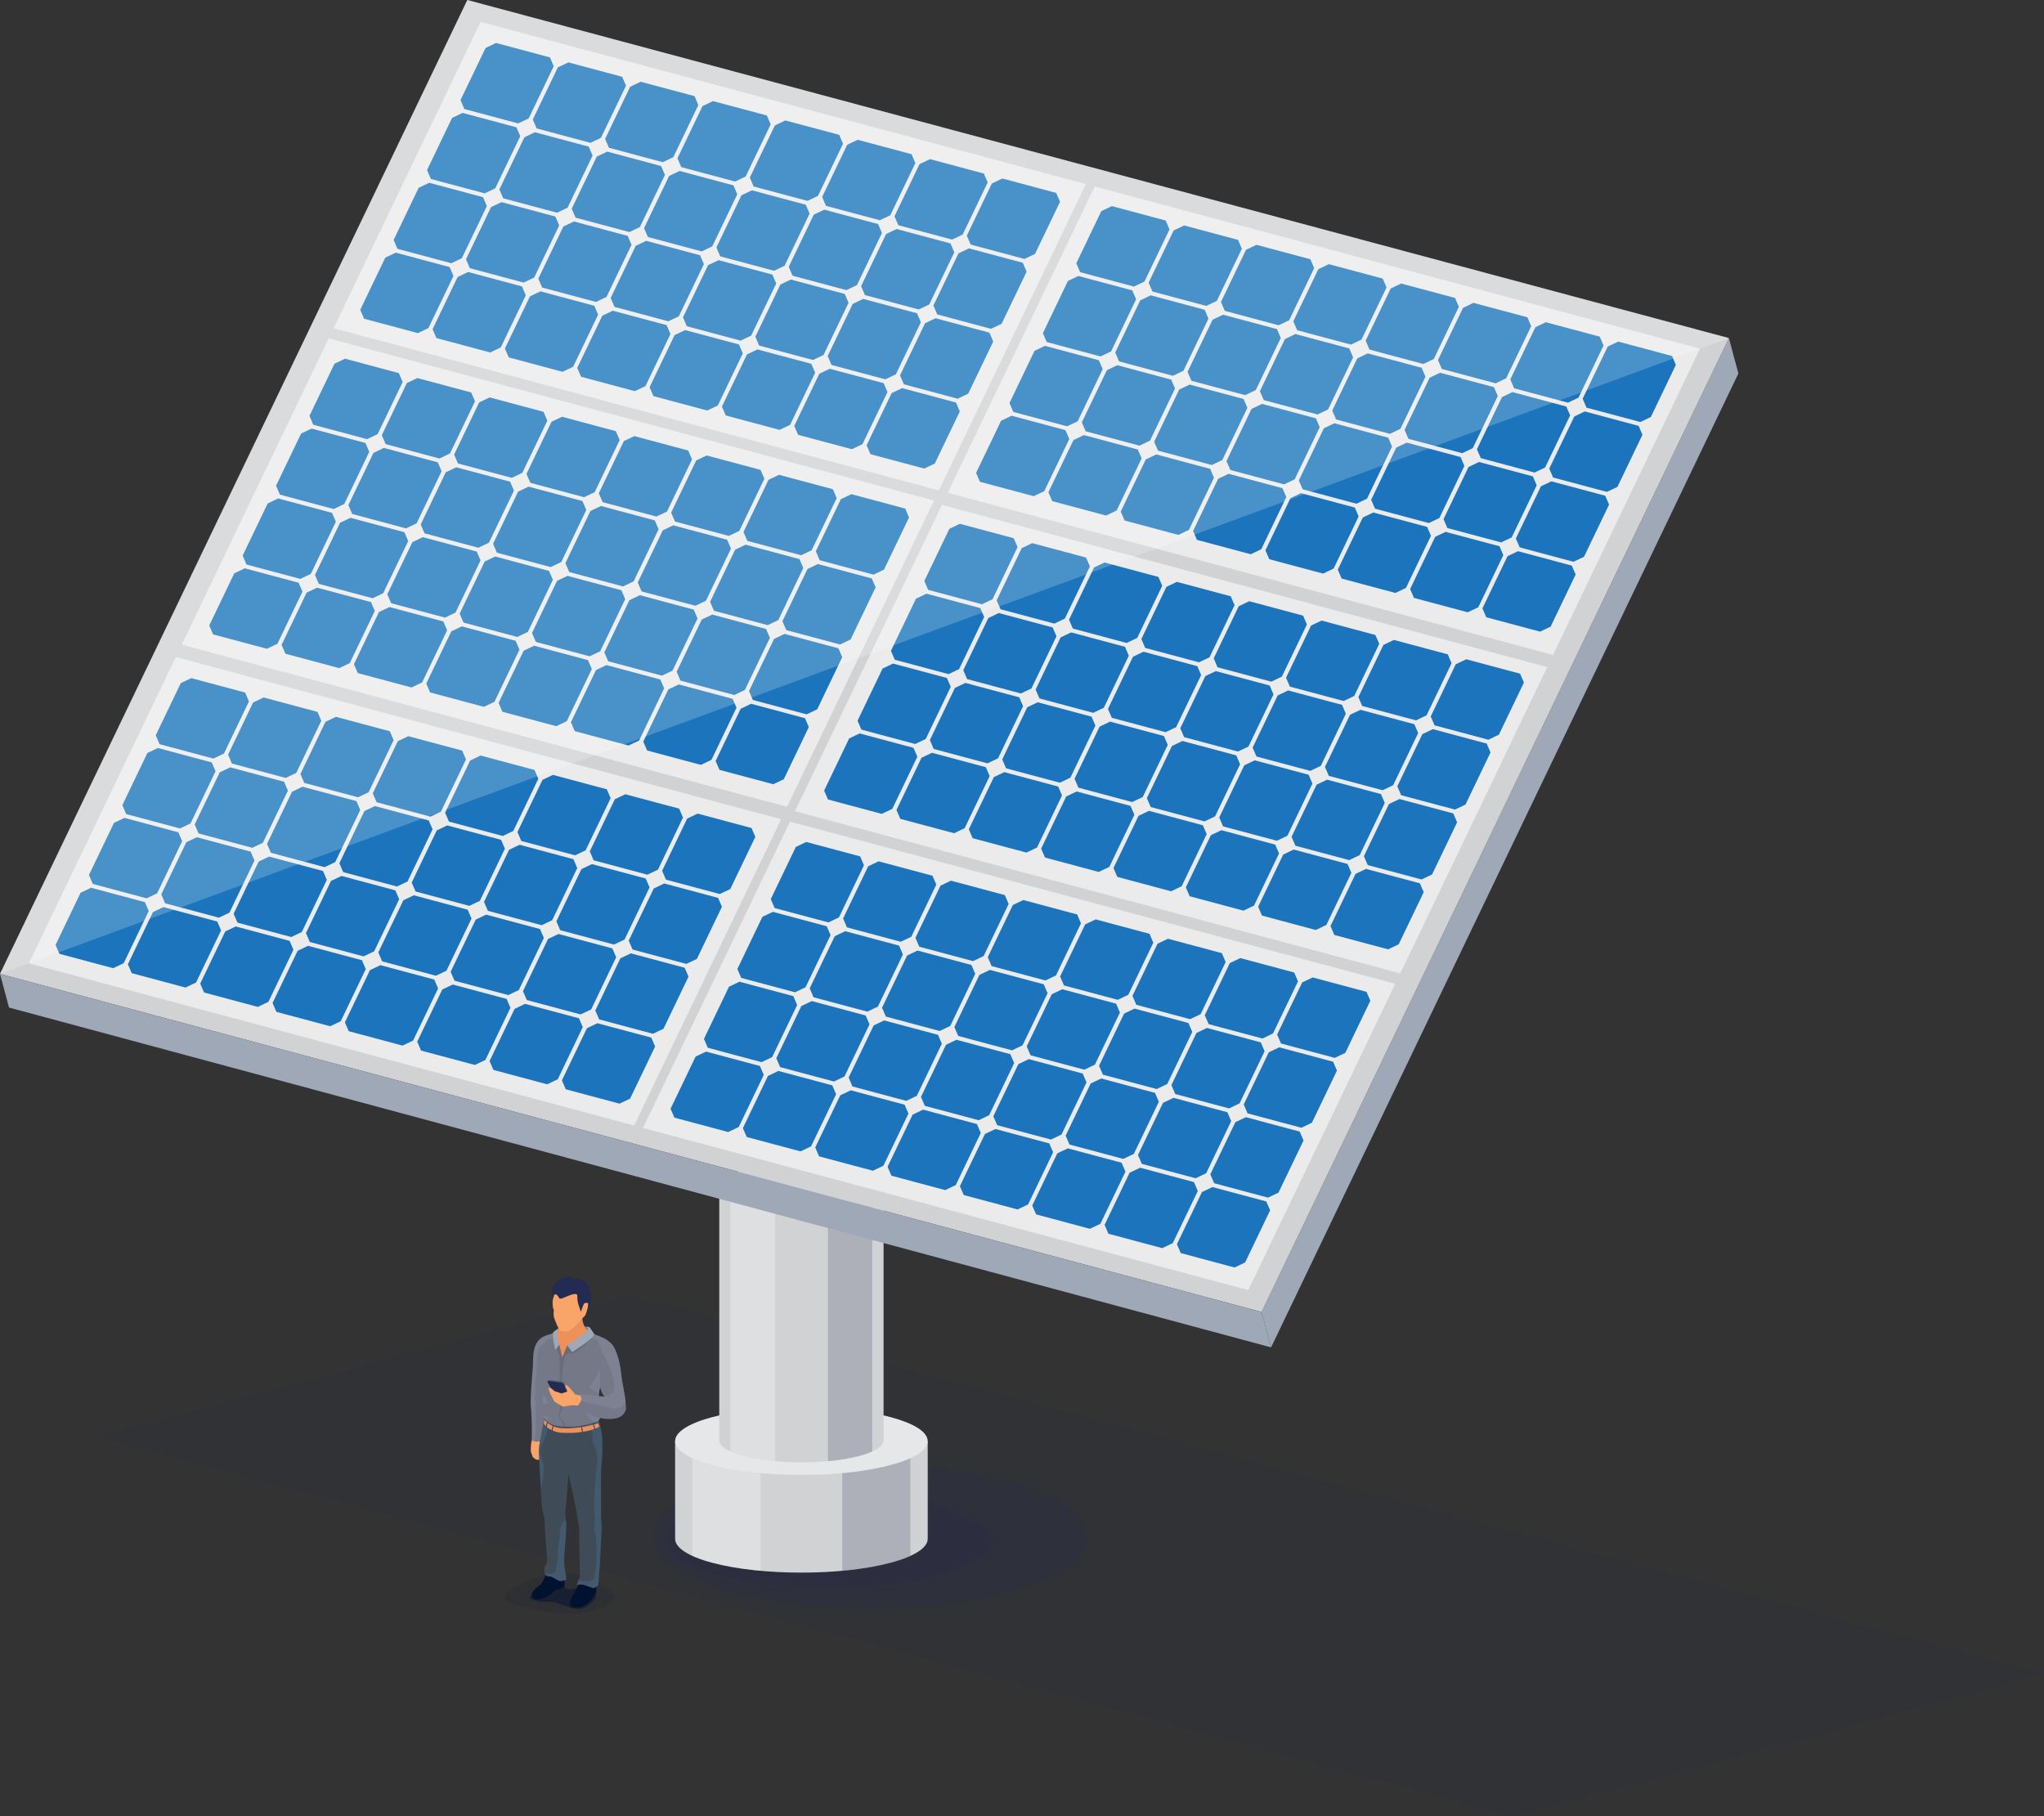<?xml version="1.0" encoding="UTF-8"?>
<svg xmlns="http://www.w3.org/2000/svg" xmlns:xlink="http://www.w3.org/1999/xlink" viewBox="0 0 363.38 322.84">
  <rect x="0" y="0" width="363.38" height="322.84" fill="#333333" stroke="none"/>
  <defs>
    <style>
      .cls-1 {
        fill: #ee9059;
      }

      .cls-1, .cls-2, .cls-3, .cls-4, .cls-5, .cls-6, .cls-7, .cls-8, .cls-9, .cls-10, .cls-11, .cls-12, .cls-13, .cls-14, .cls-15, .cls-16, .cls-17, .cls-18, .cls-19, .cls-20, .cls-21, .cls-22 {
        stroke-width: 0px;
      }

      .cls-2, .cls-23 {
        fill: #d0d2d3;
      }

      .cls-3, .cls-10, .cls-12, .cls-19 {
        opacity: .2;
      }

      .cls-3, .cls-12, .cls-13, .cls-14 {
        fill: #242b52;
      }

      .cls-4 {
        fill: #e6e7e8;
      }

      .cls-24 {
        clip-path: url(#clippath-2);
      }

      .cls-25 {
        isolation: isolate;
      }

      .cls-5, .cls-8, .cls-22 {
        fill: #001230;
      }

      .cls-5, .cls-14, .cls-20 {
        opacity: .1;
      }

      .cls-26, .cls-11 {
        fill: #7d8191;
      }

      .cls-6 {
        fill: #404079;
      }

      .cls-7 {
        fill: #9fa8b6;
      }

      .cls-27 {
        clip-path: url(#clippath-1);
      }

      .cls-28 {
        clip-path: url(#clippath-4);
      }

      .cls-8 {
        opacity: .5;
      }

      .cls-8, .cls-10, .cls-12, .cls-14 {
        mix-blend-mode: multiply;
      }

      .cls-9 {
        fill: #1c75bc;
      }

      .cls-10 {
        fill: #2f1d00;
      }

      .cls-29, .cls-16 {
        fill: #43596d;
      }

      .cls-30 {
        clip-path: url(#clippath);
      }

      .cls-31 {
        clip-path: url(#clippath-3);
      }

      .cls-15 {
        fill: #ebebeb;
      }

      .cls-32 {
        clip-path: url(#clippath-5);
      }

      .cls-17 {
        fill: #f9a469;
      }

      .cls-18 {
        opacity: .07;
      }

      .cls-19, .cls-21 {
        fill: #fff;
      }

      .cls-21 {
        opacity: .3;
      }
    </style>
    <clipPath id="clippath">
      <path class="cls-2" d="m120.02,256.18v17.37c0,1.54,2.19,3.08,6.58,4.25,8.77,2.35,22.98,2.35,31.75,0,4.38-1.17,6.58-2.71,6.58-4.25v-17.37h-44.9Z"></path>
    </clipPath>
    <clipPath id="clippath-1">
      <path class="cls-2" d="m127.87,210.8v45.24c0,1,1.43,2,4.28,2.77,5.7,1.53,14.95,1.53,20.65,0,2.85-.76,4.28-1.77,4.28-2.77v-45.24h-29.2Z"></path>
    </clipPath>
    <clipPath id="clippath-2">
      <path class="cls-11" d="m97.79,237.18c-1.26.35-3.01.9-3.02,4.51,0,1.02-.12,2.43-.29,4.54-.09,1.06-.17,3.25-.13,3.64.28,2.45.18,5.99.18,5.99.05.62,2.01.71,1.98-.68-.01-.67,1.04-1.81,1.06-2.13.03-.4-.12-2.17-.12-2.17l-.31-1.34v-2.05l-.35-4.84.99-5.46Z"></path>
    </clipPath>
    <clipPath id="clippath-3">
      <path class="cls-16" d="m102.52,281.76s.39-.11,1-.06c.61.06,1.84.72,2.12.61.28-.11.72-.5.72-.5,0,0,.39-4.68.39-5.57s.28-4.51.22-5.23c-.06-.72-.17-1.56-.11-2,.06-.45-.11-7.33.06-8.5.17-1.17.2-3.14.15-4.75s-.82-3.71-.82-3.71c0,0-.78,1.15-2.34,1.21-1.56.06-4.73.17-5.85-.22-1.11-.39-1.28-1-1.28-1,0,0-.95,4.73-1,5.57-.06.84.5,9.02.56,10.08s.56,2.17.5,2.9c-.06.72.45,6.29.45,6.9s-.56.89-.5,1.34c.06.45-.11,1.39.72,1.39s1.5.78,2,.84c.5.06,1.17-.28,1.17-.28,0,0-.06-.89-.22-1.61s-.11-1.45-.17-1.78.39-4.84.39-5.96-.28-2.34-.17-2.78c.11-.45.56-6.68.56-6.68,0,0,1.56,7.07,1.61,7.85.06.78.41,1.73.3,2.45-.11.72.24,8.07.11,8.13-.13.06-.58,1.39-.58,1.39Z"></path>
    </clipPath>
    <clipPath id="clippath-4">
      <path class="cls-11" d="m107.87,243.23c.22-1.34.89-4.18.33-4.79-.56-.61-2.54-1.24-2.54-1.24l-.85-1.26-.9-.15-.79.04-1.69.24-1.23.24-.84-.24-.95.86-2.26.99s.6,2.57.27,3.85,0,3.89.29,4.44c.28.56-.35,1.15-.24,2.04.11.89.11,1.61-.17,2.17-.28.56.41,1.01.5,1.61,0,0-.09.28.85.95.95.67,2.39.64,4.18.64s4.55-.98,4.55-.98c0,0,.5-.89.5-1.17,0-.23-.15-.8-.33-.77.14-.19.33-.53.33-.79,0-.45-.45-.67-.39-2.12.06-1.45,1.17-3.23,1.39-4.57Z"></path>
    </clipPath>
    <clipPath id="clippath-5">
      <path class="cls-11" d="m108.2,238.44s.65.39,1.06,1.22c1.06,2.17,1.17,4.62,1.28,5.4.11.78.65,3.32.67,4.1.01.56.12,1.31.06,1.47-.37.97-1.11,1.72-3.34,1.61-2.23-.11-3.42-1.18-3.97-1.29-.56-.11-1.48-.82-1.48-.82.61-.67,1.42-1.58.41-2.28h.8l3.75.44s-.67-.84-.78-2c-.11-1.17.06-4.57.22-4.96s1.34-2.9,1.34-2.9Z"></path>
    </clipPath>
  </defs>
  <g class="cls-25">
    <g id="Calque_1" data-name="Calque 1">
      <polygon class="cls-14" points="17.29 255.4 268.99 322.84 363.38 297.55 111.67 230.11 17.29 255.4"></polygon>
      <g>
        <path class="cls-12" d="m193.37,273.16c0,7.03-17.31,12.73-38.66,12.73s-38.66-5.7-38.66-12.73,17.31-12.73,38.66-12.73,38.66,5.7,38.66,12.73Z"></path>
        <path class="cls-12" d="m176.3,273.83c0,4.68-12.98,8.48-28.99,8.48s-28.99-3.8-28.99-8.48,12.98-8.48,28.99-8.48,28.99,3.8,28.99,8.48Z"></path>
      </g>
      <g>
        <g>
          <g>
            <path class="cls-23" d="m120.02,256.18v17.37c0,1.54,2.19,3.08,6.58,4.25,8.77,2.35,22.98,2.35,31.75,0,4.38-1.17,6.58-2.71,6.58-4.25v-17.37h-44.9Z"></path>
            <g class="cls-30">
              <rect class="cls-3" x="149.73" y="253.83" width="12.12" height="28.96"></rect>
              <rect class="cls-21" x="123.1" y="253.83" width="12.12" height="28.96"></rect>
            </g>
          </g>
          <ellipse class="cls-4" cx="142.47" cy="256.18" rx="22.45" ry="6.02"></ellipse>
        </g>
        <g>
          <g>
            <path class="cls-23" d="m127.87,210.8v45.24c0,1,1.43,2,4.28,2.77,5.7,1.53,14.95,1.53,20.65,0,2.85-.76,4.28-1.77,4.28-2.77v-45.24h-29.2Z"></path>
            <g class="cls-27">
              <rect class="cls-3" x="147.19" y="209.27" width="7.88" height="52.77"></rect>
              <rect class="cls-21" x="129.87" y="209.27" width="7.88" height="52.77"></rect>
            </g>
          </g>
          <ellipse class="cls-4" cx="142.47" cy="210.8" rx="14.6" ry="3.91"></ellipse>
        </g>
      </g>
      <polygon class="cls-7" points="225.97 239.52 309.05 66.39 307.36 60.1 224.28 233.23 225.97 239.52"></polygon>
      <polygon class="cls-2" points="83.08 0 307.36 60.1 224.28 233.23 0 173.13 83.08 0"></polygon>
      <g>
        <path class="cls-15" d="m166.92,87.18l-107.61-28.83L85.44,3.89l107.61,28.83-26.13,54.45Zm-.87,1.8l-107.61-28.83-26.13,54.45,107.61,28.83,26.13-54.45Zm136.18-27l-107.61-28.83-26.13,54.45,107.61,28.83,26.13-54.45Zm-27.16,56.61l-107.61-28.83-26.13,54.45,107.61,28.83,26.13-54.45Zm-136.2,27.04l-107.61-28.83-26.13,54.45,107.61,28.83,26.13-54.45Zm109.18,29.26l-107.61-28.83-26.13,54.45,107.61,28.83,26.13-54.45Z"></path>
        <path class="cls-9" d="m98.44,11.78l-4.45,9.27-1.87.89-9.57-2.56-.68-1.58,4.45-9.27,1.87-.89,9.57,2.56.68,1.58Zm12.17,1.87l-9.57-2.56-1.87.89-4.45,9.27.68,1.58,9.57,2.56,1.87-.89,4.45-9.27-.68-1.58Zm12.86,3.44l-9.57-2.56-1.87.89-4.45,9.27.68,1.58,9.57,2.56,1.87-.89,4.45-9.27-.68-1.58Zm12.86,3.44l-9.57-2.56-1.87.89-4.45,9.27.68,1.58,9.57,2.56,1.87-.89,4.45-9.27-.68-1.58Zm12.86,3.44l-9.57-2.56-1.87.89-4.45,9.27.68,1.58,9.57,2.56,1.87-.89,4.45-9.27-.68-1.58Zm12.86,3.44l-9.57-2.56-1.87.89-4.45,9.27.68,1.58,9.57,2.56,1.87-.89,4.45-9.27-.68-1.58Zm12.86,3.44l-9.57-2.56-1.87.89-4.45,9.27.68,1.58,9.57,2.56,1.87-.89,4.45-9.27-.68-1.58Zm12.86,3.44l-9.57-2.56-1.87.89-4.45,9.27.68,1.58,9.57,2.56,1.87-.89,4.45-9.27-.68-1.58Zm-95.96-11.66l-9.57-2.56-1.87.89-4.45,9.27.68,1.58,9.57,2.56,1.87-.89,4.45-9.27-.68-1.58Zm12.86,3.44l-9.57-2.56-1.87.89-4.45,9.27.68,1.58,9.57,2.56,1.87-.89,4.45-9.27-.68-1.58Zm12.86,3.44l-9.57-2.56-1.87.89-4.45,9.27.68,1.58,9.57,2.56,1.87-.89,4.45-9.27-.68-1.58Zm12.86,3.44l-9.57-2.56-1.87.89-4.45,9.27.68,1.58,9.57,2.56,1.87-.89,4.45-9.27-.68-1.58Zm12.86,3.44l-9.57-2.56-1.87.89-4.45,9.27.68,1.58,9.57,2.56,1.87-.89,4.45-9.27-.68-1.58Zm12.86,3.44l-9.57-2.56-1.87.89-4.45,9.27.68,1.58,9.57,2.56,1.87-.89,4.45-9.27-.68-1.58Zm12.86,3.44l-9.57-2.56-1.87.89-4.45,9.27.68,1.58,9.57,2.56,1.87-.89,4.45-9.27-.68-1.58Zm12.86,3.44l-9.57-2.56-1.87.89-4.45,9.27.68,1.58,9.57,2.56,1.87-.89,4.45-9.27-.68-1.58Zm-95.96-11.66l-9.57-2.56-1.87.89-4.45,9.27.68,1.58,9.57,2.56,1.87-.89,4.45-9.27-.68-1.58Zm12.86,3.44l-9.57-2.56-1.87.89-4.45,9.27.68,1.58,9.57,2.56,1.87-.89,4.45-9.27-.68-1.58Zm12.86,3.44l-9.57-2.56-1.87.89-4.45,9.27.68,1.58,9.57,2.56,1.87-.89,4.45-9.27-.68-1.58Zm12.86,3.44l-9.57-2.56-1.87.89-4.45,9.27.68,1.58,9.57,2.56,1.87-.89,4.45-9.27-.68-1.58Zm12.86,3.44l-9.57-2.56-1.87.89-4.45,9.27.68,1.58,9.57,2.56,1.87-.89,4.45-9.27-.68-1.58Zm12.86,3.44l-9.57-2.56-1.87.89-4.45,9.27.68,1.58,9.57,2.56,1.87-.89,4.45-9.27-.68-1.58Zm12.86,3.44l-9.57-2.56-1.87.89-4.45,9.27.68,1.58,9.57,2.56,1.87-.89,4.45-9.27-.68-1.58Zm12.86,3.44l-9.57-2.56-1.87.89-4.45,9.27.68,1.58,9.57,2.56,1.87-.89,4.45-9.27-.68-1.58Zm-95.96-11.66l-9.57-2.56-1.87.89-4.45,9.27.68,1.58,9.57,2.56,1.87-.89,4.45-9.27-.68-1.58Zm12.86,3.44l-9.57-2.56-1.87.89-4.45,9.27.68,1.58,9.57,2.56,1.87-.89,4.45-9.27-.68-1.58Zm12.86,3.44l-9.57-2.56-1.87.89-4.45,9.27.68,1.58,9.57,2.56,1.87-.89,4.45-9.27-.68-1.58Zm12.86,3.44l-9.57-2.56-1.87.89-4.45,9.27.68,1.58,9.57,2.56,1.87-.89,4.45-9.27-.68-1.58Zm12.86,3.44l-9.57-2.56-1.87.89-4.45,9.27.68,1.58,9.57,2.56,1.87-.89,4.45-9.27-.68-1.58Zm12.86,3.44l-9.57-2.56-1.87.89-4.45,9.27.68,1.58,9.57,2.56,1.87-.89,4.45-9.27-.68-1.58Zm12.86,3.44l-9.57-2.56-1.87.89-4.45,9.27.68,1.58,9.57,2.56,1.87-.89,4.45-9.27-.68-1.58Zm12.86,3.44l-9.57-2.56-1.87.89-4.45,9.27.68,1.58,9.57,2.56,1.87-.89,4.45-9.27-.68-1.58Zm-99.05-5.23l-9.57-2.56-1.87.89-4.45,9.27.68,1.58,9.57,2.56,1.87-.89,4.45-9.27-.68-1.58Zm12.86,3.44l-9.57-2.56-1.87.89-4.45,9.27.68,1.58,9.57,2.56,1.87-.89,4.45-9.27-.68-1.58Zm12.86,3.44l-9.57-2.56-1.87.89-4.45,9.27.68,1.58,9.57,2.56,1.87-.89,4.45-9.27-.68-1.58Zm12.86,3.44l-9.57-2.56-1.87.89-4.45,9.27.68,1.58,9.57,2.56,1.87-.89,4.45-9.27-.68-1.58Zm12.86,3.44l-9.57-2.56-1.87.89-4.45,9.27.68,1.58,9.57,2.56,1.87-.89,4.45-9.27-.68-1.58Zm12.86,3.44l-9.57-2.56-1.87.89-4.45,9.27.68,1.58,9.57,2.56,1.87-.89,4.45-9.27-.68-1.58Zm12.86,3.44l-9.57-2.56-1.87.89-4.45,9.27.68,1.58,9.57,2.56,1.87-.89,4.45-9.27-.68-1.58Zm12.86,3.44l-9.57-2.56-1.87.89-4.45,9.27.68,1.58,9.57,2.56,1.87-.89,4.45-9.27-.68-1.58Zm-95.96-11.66l-9.57-2.56-1.87.89-4.45,9.27.68,1.58,9.57,2.56,1.87-.89,4.45-9.27-.68-1.58Zm12.86,3.44l-9.57-2.56-1.87.89-4.45,9.27.68,1.58,9.57,2.56,1.87-.89,4.45-9.27-.68-1.58Zm12.86,3.44l-9.57-2.56-1.87.89-4.45,9.27.68,1.58,9.57,2.56,1.87-.89,4.45-9.27-.68-1.58Zm12.86,3.44l-9.57-2.56-1.87.89-4.45,9.27.68,1.58,9.57,2.56,1.87-.89,4.45-9.27-.68-1.58Zm12.86,3.44l-9.57-2.56-1.87.89-4.45,9.27.68,1.58,9.57,2.56,1.87-.89,4.45-9.27-.68-1.58Zm12.86,3.44l-9.57-2.56-1.87.89-4.45,9.27.68,1.58,9.57,2.56,1.87-.89,4.45-9.27-.68-1.58Zm12.86,3.44l-9.57-2.56-1.87.89-4.45,9.27.68,1.58,9.57,2.56,1.87-.89,4.45-9.27-.68-1.58Zm12.86,3.44l-9.57-2.56-1.87.89-4.45,9.27.68,1.58,9.57,2.56,1.87-.89,4.45-9.27-.68-1.58Zm-95.96-11.66l-9.57-2.56-1.87.89-4.45,9.27.68,1.58,9.57,2.56,1.87-.89,4.45-9.27-.68-1.58Zm12.86,3.44l-9.57-2.56-1.87.89-4.45,9.27.68,1.58,9.57,2.56,1.87-.89,4.45-9.27-.68-1.58Zm12.86,3.44l-9.57-2.56-1.87.89-4.45,9.27.68,1.58,9.57,2.56,1.87-.89,4.45-9.27-.68-1.58Zm12.86,3.44l-9.57-2.56-1.87.89-4.45,9.27.68,1.58,9.57,2.56,1.87-.89,4.45-9.27-.68-1.58Zm12.86,3.44l-9.57-2.56-1.87.89-4.45,9.27.68,1.58,9.57,2.56,1.87-.89,4.45-9.27-.68-1.58Zm12.86,3.44l-9.57-2.56-1.87.89-4.45,9.27.68,1.58,9.57,2.56,1.87-.89,4.45-9.27-.68-1.58Zm12.86,3.44l-9.57-2.56-1.87.89-4.45,9.27.68,1.58,9.57,2.56,1.87-.89,4.45-9.27-.68-1.58Zm12.86,3.44l-9.57-2.56-1.87.89-4.45,9.27.68,1.58,9.57,2.56,1.87-.89,4.45-9.27-.68-1.58Zm-95.96-11.66l-9.57-2.56-1.87.89-4.45,9.27.68,1.58,9.57,2.56,1.87-.89,4.45-9.27-.68-1.58Zm12.86,3.44l-9.57-2.56-1.87.89-4.45,9.27.68,1.58,9.57,2.56,1.87-.89,4.45-9.27-.68-1.58Zm12.86,3.44l-9.57-2.56-1.87.89-4.45,9.27.68,1.58,9.57,2.56,1.87-.89,4.45-9.27-.68-1.58Zm12.86,3.44l-9.57-2.56-1.87.89-4.45,9.27.68,1.58,9.57,2.56,1.87-.89,4.45-9.27-.68-1.58Zm12.86,3.44l-9.57-2.56-1.87.89-4.45,9.27.68,1.58,9.57,2.56,1.87-.89,4.45-9.27-.68-1.58Zm12.86,3.44l-9.57-2.56-1.87.89-4.45,9.27.68,1.58,9.57,2.56,1.87-.89,4.45-9.27-.68-1.58Zm12.86,3.44l-9.57-2.56-1.87.89-4.45,9.27.68,1.58,9.57,2.56,1.87-.89,4.45-9.27-.68-1.58Zm12.86,3.44l-9.57-2.56-1.87.89-4.45,9.27.68,1.58,9.57,2.56,1.87-.89,4.45-9.27-.68-1.58Zm64.12-88.47l-9.57-2.56-1.87.89-4.45,9.27.68,1.58,9.57,2.56,1.87-.89,4.45-9.27-.68-1.58Zm12.86,3.44l-9.57-2.56-1.87.89-4.45,9.27.68,1.58,9.57,2.56,1.87-.89,4.45-9.27-.68-1.58Zm12.86,3.44l-9.57-2.56-1.87.89-4.45,9.27.68,1.58,9.57,2.56,1.87-.89,4.45-9.27-.68-1.58Zm12.86,3.44l-9.57-2.56-1.87.89-4.45,9.27.68,1.58,9.57,2.56,1.87-.89,4.45-9.27-.68-1.58Zm12.86,3.44l-9.57-2.56-1.87.89-4.45,9.27.68,1.58,9.57,2.56,1.87-.89,4.45-9.27-.68-1.58Zm12.86,3.44l-9.57-2.56-1.87.89-4.45,9.27.68,1.58,9.57,2.56,1.87-.89,4.45-9.27-.68-1.58Zm12.86,3.44l-9.57-2.56-1.87.89-4.45,9.27.68,1.58,9.57,2.56,1.87-.89,4.45-9.27-.68-1.58Zm12.86,3.44l-9.57-2.56-1.87.89-4.45,9.27.68,1.58,9.57,2.56,1.87-.89,4.45-9.27-.68-1.58Zm-95.96-11.66l-9.57-2.56-1.87.89-4.45,9.27.68,1.58,9.57,2.56,1.87-.89,4.45-9.27-.68-1.58Zm12.86,3.44l-9.57-2.56-1.87.89-4.45,9.27.68,1.58,9.57,2.56,1.87-.89,4.45-9.27-.68-1.58Zm12.86,3.44l-9.57-2.56-1.87.89-4.45,9.27.68,1.58,9.57,2.56,1.87-.89,4.45-9.27-.68-1.58Zm12.86,3.44l-9.57-2.56-1.87.89-4.45,9.27.68,1.58,9.57,2.56,1.87-.89,4.45-9.27-.68-1.58Zm12.86,3.44l-9.57-2.56-1.87.89-4.45,9.27.68,1.58,9.57,2.56,1.87-.89,4.45-9.27-.68-1.58Zm12.86,3.44l-9.57-2.56-1.87.89-4.45,9.27.68,1.58,9.57,2.56,1.87-.89,4.45-9.27-.68-1.58Zm12.86,3.44l-9.57-2.56-1.87.89-4.45,9.27.68,1.58,9.57,2.56,1.87-.89,4.45-9.27-.68-1.58Zm12.86,3.44l-9.57-2.56-1.87.89-4.45,9.27.68,1.58,9.57,2.56,1.87-.89,4.45-9.27-.68-1.58Zm-95.96-11.66l-9.57-2.56-1.87.89-4.45,9.27.68,1.58,9.57,2.56,1.87-.89,4.45-9.27-.68-1.58Zm12.86,3.44l-9.57-2.56-1.87.89-4.45,9.27.68,1.58,9.57,2.56,1.87-.89,4.45-9.27-.68-1.58Zm12.86,3.44l-9.57-2.56-1.87.89-4.45,9.27.68,1.58,9.57,2.56,1.87-.89,4.45-9.27-.68-1.58Zm12.86,3.44l-9.57-2.56-1.87.89-4.45,9.27.68,1.58,9.57,2.56,1.87-.89,4.45-9.27-.68-1.58Zm12.86,3.44l-9.57-2.56-1.87.89-4.45,9.27.68,1.58,9.57,2.56,1.87-.89,4.45-9.27-.68-1.58Zm12.86,3.44l-9.57-2.56-1.87.89-4.45,9.27.68,1.58,9.57,2.56,1.87-.89,4.45-9.27-.68-1.58Zm12.86,3.44l-9.57-2.56-1.87.89-4.45,9.27.68,1.58,9.57,2.56,1.87-.89,4.45-9.27-.68-1.58Zm12.86,3.44l-9.57-2.56-1.87.89-4.45,9.27.68,1.58,9.57,2.56,1.87-.89,4.45-9.27-.68-1.58Zm-95.96-11.66l-9.57-2.56-1.87.89-4.45,9.27.68,1.58,9.57,2.56,1.87-.89,4.45-9.27-.68-1.58Zm12.86,3.44l-9.57-2.56-1.87.89-4.45,9.27.68,1.58,9.57,2.56,1.87-.89,4.45-9.27-.68-1.58Zm12.86,3.44l-9.57-2.56-1.87.89-4.45,9.27.68,1.58,9.57,2.56,1.87-.89,4.45-9.27-.68-1.58Zm12.86,3.44l-9.57-2.56-1.87.89-4.45,9.27.68,1.58,9.57,2.56,1.87-.89,4.45-9.27-.68-1.58Zm12.86,3.44l-9.57-2.56-1.87.89-4.45,9.27.68,1.58,9.57,2.56,1.87-.89,4.45-9.27-.68-1.58Zm12.86,3.44l-9.57-2.56-1.87.89-4.45,9.27.68,1.58,9.57,2.56,1.87-.89,4.45-9.27-.68-1.58Zm12.86,3.44l-9.57-2.56-1.87.89-4.45,9.27.68,1.58,9.57,2.56,1.87-.89,4.45-9.27-.68-1.58Zm12.86,3.44l-9.57-2.56-1.87.89-4.45,9.27.68,1.58,9.57,2.56,1.87-.89,4.45-9.27-.68-1.58Zm-99.22-4.87l-9.57-2.56-1.87.89-4.45,9.27.68,1.58,9.57,2.56,1.87-.89,4.45-9.27-.68-1.58Zm12.86,3.44l-9.57-2.56-1.87.89-4.45,9.27.68,1.58,9.57,2.56,1.87-.89,4.45-9.27-.68-1.58Zm12.86,3.44l-9.57-2.56-1.87.89-4.45,9.27.68,1.58,9.57,2.56,1.87-.89,4.45-9.27-.68-1.58Zm12.86,3.44l-9.57-2.56-1.87.89-4.45,9.27.68,1.58,9.57,2.56,1.87-.89,4.45-9.27-.68-1.58Zm12.86,3.44l-9.57-2.56-1.87.89-4.45,9.27.68,1.58,9.57,2.56,1.87-.89,4.45-9.27-.68-1.58Zm12.86,3.44l-9.57-2.56-1.87.89-4.45,9.27.68,1.58,9.57,2.56,1.87-.89,4.45-9.27-.68-1.58Zm12.86,3.44l-9.57-2.56-1.87.89-4.45,9.27.68,1.58,9.57,2.56,1.87-.89,4.45-9.27-.68-1.58Zm12.86,3.44l-9.57-2.56-1.87.89-4.45,9.27.68,1.58,9.57,2.56,1.87-.89,4.45-9.27-.68-1.58Zm-95.96-11.66l-9.57-2.56-1.87.89-4.45,9.27.68,1.58,9.57,2.56,1.87-.89,4.45-9.27-.68-1.58Zm12.86,3.44l-9.57-2.56-1.87.89-4.45,9.27.68,1.58,9.57,2.56,1.87-.89,4.45-9.27-.68-1.58Zm12.86,3.44l-9.57-2.56-1.87.89-4.45,9.27.68,1.58,9.57,2.56,1.87-.89,4.45-9.27-.68-1.58Zm12.86,3.44l-9.57-2.56-1.87.89-4.45,9.27.68,1.58,9.57,2.56,1.87-.89,4.45-9.27-.68-1.58Zm12.86,3.44l-9.57-2.56-1.87.89-4.45,9.27.68,1.58,9.57,2.56,1.87-.89,4.45-9.27-.68-1.58Zm12.86,3.44l-9.57-2.56-1.87.89-4.45,9.27.68,1.58,9.57,2.56,1.87-.89,4.45-9.27-.68-1.58Zm12.86,3.44l-9.57-2.56-1.87.89-4.45,9.27.68,1.58,9.57,2.56,1.87-.89,4.45-9.27-.68-1.58Zm12.86,3.44l-9.57-2.56-1.87.89-4.45,9.27.68,1.58,9.57,2.56,1.87-.89,4.45-9.27-.68-1.58Zm-95.96-11.66l-9.57-2.56-1.87.89-4.45,9.27.68,1.58,9.57,2.56,1.87-.89,4.45-9.27-.68-1.58Zm12.86,3.44l-9.57-2.56-1.87.89-4.45,9.27.68,1.58,9.57,2.56,1.87-.89,4.45-9.27-.68-1.58Zm12.86,3.44l-9.57-2.56-1.87.89-4.45,9.27.68,1.58,9.57,2.56,1.87-.89,4.45-9.27-.68-1.58Zm12.86,3.44l-9.57-2.56-1.87.89-4.45,9.27.68,1.58,9.57,2.56,1.87-.89,4.45-9.27-.68-1.58Zm12.86,3.44l-9.57-2.56-1.87.89-4.45,9.27.68,1.58,9.57,2.56,1.87-.89,4.45-9.27-.68-1.58Zm12.86,3.44l-9.57-2.56-1.87.89-4.45,9.27.68,1.58,9.57,2.56,1.87-.89,4.45-9.27-.68-1.58Zm12.86,3.44l-9.57-2.56-1.87.89-4.45,9.27.68,1.58,9.57,2.56,1.87-.89,4.45-9.27-.68-1.58Zm12.86,3.44l-9.57-2.56-1.87.89-4.45,9.27.68,1.58,9.57,2.56,1.87-.89,4.45-9.27-.68-1.58Zm-95.96-11.66l-9.57-2.56-1.87.89-4.45,9.27.68,1.58,9.57,2.56,1.87-.89,4.45-9.27-.68-1.58Zm12.86,3.44l-9.57-2.56-1.87.89-4.45,9.27.68,1.58,9.57,2.56,1.87-.89,4.45-9.27-.68-1.58Zm12.86,3.44l-9.57-2.56-1.87.89-4.45,9.27.68,1.58,9.57,2.56,1.87-.89,4.45-9.27-.68-1.58Zm12.86,3.44l-9.57-2.56-1.87.89-4.45,9.27.68,1.58,9.57,2.56,1.87-.89,4.45-9.27-.68-1.58Zm12.86,3.44l-9.57-2.56-1.87.89-4.45,9.27.68,1.58,9.57,2.56,1.87-.89,4.45-9.27-.68-1.58Zm12.86,3.44l-9.57-2.56-1.87.89-4.45,9.27.68,1.58,9.57,2.56,1.87-.89,4.45-9.27-.68-1.58Zm12.86,3.44l-9.57-2.56-1.87.89-4.45,9.27.68,1.58,9.57,2.56,1.87-.89,4.45-9.27-.68-1.58Zm12.86,3.44l-9.57-2.56-1.87.89-4.45,9.27.68,1.58,9.57,2.56,1.87-.89,4.45-9.27-.68-1.58ZM43.58,123.11l-9.57-2.56-1.87.89-4.45,9.27.68,1.58,9.57,2.56,1.87-.89,4.45-9.27-.68-1.58Zm12.86,3.44l-9.57-2.56-1.87.89-4.45,9.27.68,1.58,9.57,2.56,1.87-.89,4.45-9.27-.68-1.58Zm12.86,3.44l-9.57-2.56-1.87.89-4.45,9.27.68,1.58,9.57,2.56,1.87-.89,4.45-9.27-.68-1.58Zm12.86,3.44l-9.57-2.56-1.87.89-4.45,9.27.68,1.58,9.57,2.56,1.87-.89,4.45-9.27-.68-1.58Zm12.86,3.44l-9.57-2.56-1.87.89-4.45,9.27.68,1.58,9.57,2.56,1.87-.89,4.45-9.27-.68-1.58Zm12.86,3.44l-9.57-2.56-1.87.89-4.45,9.27.68,1.58,9.57,2.56,1.87-.89,4.45-9.27-.68-1.58Zm12.86,3.44l-9.57-2.56-1.87.89-4.45,9.27.68,1.58,9.57,2.56,1.87-.89,4.45-9.27-.68-1.58Zm12.86,3.44l-9.57-2.56-1.87.89-4.45,9.27.68,1.58,9.57,2.56,1.87-.89,4.45-9.27-.68-1.58Zm-95.96-11.66l-9.57-2.56-1.87.89-4.45,9.27.68,1.58,9.57,2.56,1.87-.89,4.45-9.27-.68-1.58Zm12.86,3.44l-9.57-2.56-1.87.89-4.45,9.27.68,1.58,9.57,2.56,1.87-.89,4.45-9.27-.68-1.58Zm12.86,3.44l-9.57-2.56-1.87.89-4.45,9.27.68,1.58,9.57,2.56,1.87-.89,4.45-9.27-.68-1.58Zm12.86,3.44l-9.57-2.56-1.87.89-4.45,9.27.68,1.58,9.57,2.56,1.87-.89,4.45-9.27-.68-1.58Zm12.86,3.44l-9.57-2.56-1.87.89-4.45,9.27.68,1.58,9.57,2.56,1.87-.89,4.45-9.27-.68-1.58Zm12.86,3.44l-9.57-2.56-1.87.89-4.45,9.27.68,1.58,9.57,2.56,1.87-.89,4.45-9.27-.68-1.58Zm12.86,3.44l-9.57-2.56-1.87.89-4.45,9.27.68,1.58,9.57,2.56,1.87-.89,4.45-9.27-.68-1.58Zm12.86,3.44l-9.57-2.56-1.87.89-4.45,9.27.68,1.58,9.57,2.56,1.87-.89,4.45-9.27-.68-1.58Zm-95.96-11.66l-9.57-2.56-1.87.89-4.45,9.27.68,1.58,9.57,2.56,1.87-.89,4.45-9.27-.68-1.58Zm12.86,3.44l-9.57-2.56-1.87.89-4.45,9.27.68,1.58,9.57,2.56,1.87-.89,4.45-9.27-.68-1.58Zm12.86,3.44l-9.57-2.56-1.87.89-4.45,9.27.68,1.58,9.57,2.56,1.87-.89,4.45-9.27-.68-1.58Zm12.86,3.44l-9.57-2.56-1.87.89-4.45,9.27.68,1.58,9.57,2.56,1.87-.89,4.45-9.27-.68-1.58Zm12.86,3.44l-9.57-2.56-1.87.89-4.45,9.27.68,1.58,9.57,2.56,1.87-.89,4.45-9.27-.68-1.58Zm12.86,3.44l-9.57-2.56-1.87.89-4.45,9.27.68,1.58,9.57,2.56,1.87-.89,4.45-9.27-.68-1.58Zm12.86,3.44l-9.57-2.56-1.87.89-4.45,9.27.68,1.58,9.57,2.56,1.87-.89,4.45-9.27-.68-1.58Zm12.86,3.44l-9.57-2.56-1.87.89-4.45,9.27.68,1.58,9.57,2.56,1.87-.89,4.45-9.27-.68-1.58Zm-95.96-11.66l-9.57-2.56-1.87.89-4.45,9.27.68,1.58,9.57,2.56,1.87-.89,4.45-9.27-.68-1.58Zm12.86,3.44l-9.57-2.56-1.87.89-4.45,9.27.68,1.58,9.57,2.56,1.87-.89,4.45-9.27-.68-1.58Zm12.86,3.44l-9.57-2.56-1.87.89-4.45,9.27.68,1.58,9.57,2.56,1.87-.89,4.45-9.27-.68-1.58Zm12.86,3.44l-9.57-2.56-1.87.89-4.45,9.27.68,1.58,9.57,2.56,1.87-.89,4.45-9.27-.68-1.58Zm12.86,3.44l-9.57-2.56-1.87.89-4.45,9.27.68,1.58,9.57,2.56,1.87-.89,4.45-9.27-.68-1.58Zm12.86,3.44l-9.57-2.56-1.87.89-4.45,9.27.68,1.58,9.57,2.56,1.87-.89,4.45-9.27-.68-1.58Zm12.86,3.44l-9.57-2.56-1.87.89-4.45,9.27.68,1.58,9.57,2.56,1.87-.89,4.45-9.27-.68-1.58Zm12.86,3.44l-9.57-2.56-1.87.89-4.45,9.27.68,1.58,9.57,2.56,1.87-.89,4.45-9.27-.68-1.58Zm37.13-32.22l-9.57-2.56-1.87.89-4.45,9.27.68,1.58,9.57,2.56,1.87-.89,4.45-9.27-.68-1.58Zm12.86,3.44l-9.57-2.56-1.87.89-4.45,9.27.68,1.58,9.57,2.56,1.87-.89,4.45-9.27-.68-1.58Zm12.86,3.44l-9.57-2.56-1.87.89-4.45,9.27.68,1.58,9.57,2.56,1.87-.89,4.45-9.27-.68-1.58Zm12.86,3.44l-9.57-2.56-1.87.89-4.45,9.27.68,1.58,9.57,2.56,1.87-.89,4.45-9.27-.68-1.58Zm12.86,3.44l-9.57-2.56-1.87.89-4.45,9.27.68,1.58,9.57,2.56,1.87-.89,4.45-9.27-.68-1.58Zm12.86,3.44l-9.57-2.56-1.87.89-4.45,9.27.68,1.58,9.57,2.56,1.87-.89,4.45-9.27-.68-1.58Zm12.86,3.44l-9.57-2.56-1.87.89-4.45,9.27.68,1.58,9.57,2.56,1.87-.89,4.45-9.27-.68-1.58Zm12.86,3.44l-9.57-2.56-1.87.89-4.45,9.27.68,1.58,9.57,2.56,1.87-.89,4.45-9.27-.68-1.58Zm-95.96-11.66l-9.57-2.56-1.87.89-4.45,9.27.68,1.58,9.57,2.56,1.87-.89,4.45-9.27-.68-1.58Zm12.86,3.44l-9.57-2.56-1.87.89-4.45,9.27.68,1.58,9.57,2.56,1.87-.89,4.45-9.27-.68-1.58Zm12.86,3.44l-9.57-2.56-1.87.89-4.45,9.27.68,1.58,9.57,2.56,1.87-.89,4.45-9.27-.68-1.58Zm12.86,3.44l-9.57-2.56-1.87.89-4.45,9.27.68,1.58,9.57,2.56,1.87-.89,4.45-9.27-.68-1.58Zm12.86,3.44l-9.57-2.56-1.87.89-4.45,9.27.68,1.58,9.57,2.56,1.87-.89,4.45-9.27-.68-1.58Zm12.86,3.44l-9.57-2.56-1.87.89-4.45,9.27.68,1.58,9.57,2.56,1.87-.89,4.45-9.27-.68-1.58Zm12.86,3.44l-9.57-2.56-1.87.89-4.45,9.27.68,1.58,9.57,2.56,1.87-.89,4.45-9.27-.68-1.58Zm12.86,3.44l-9.57-2.56-1.87.89-4.45,9.27.68,1.58,9.57,2.56,1.87-.89,4.45-9.27-.68-1.58Zm-95.96-11.66l-9.57-2.56-1.87.89-4.45,9.27.68,1.58,9.57,2.56,1.87-.89,4.45-9.27-.68-1.58Zm12.86,3.44l-9.57-2.56-1.87.89-4.45,9.27.68,1.58,9.57,2.56,1.87-.89,4.45-9.27-.68-1.58Zm12.86,3.44l-9.57-2.56-1.87.89-4.45,9.27.68,1.58,9.57,2.56,1.87-.89,4.45-9.27-.68-1.58Zm12.86,3.44l-9.57-2.56-1.87.89-4.45,9.27.68,1.58,9.57,2.56,1.87-.89,4.45-9.27-.68-1.58Zm12.86,3.44l-9.57-2.56-1.87.89-4.45,9.27.68,1.58,9.57,2.56,1.87-.89,4.45-9.27-.68-1.58Zm12.86,3.44l-9.57-2.56-1.87.89-4.45,9.27.68,1.58,9.57,2.56,1.87-.89,4.45-9.27-.68-1.58Zm12.86,3.44l-9.57-2.56-1.87.89-4.45,9.27.68,1.58,9.57,2.56,1.87-.89,4.45-9.27-.68-1.58Zm12.86,3.44l-9.57-2.56-1.87.89-4.45,9.27.68,1.58,9.57,2.56,1.87-.89,4.45-9.27-.68-1.58Zm-95.96-11.66l-9.57-2.56-1.87.89-4.45,9.27.68,1.58,9.57,2.56,1.87-.89,4.45-9.27-.68-1.58Zm12.86,3.44l-9.57-2.56-1.87.89-4.45,9.27.68,1.58,9.57,2.56,1.87-.89,4.45-9.27-.68-1.58Zm12.86,3.44l-9.57-2.56-1.87.89-4.45,9.27.68,1.58,9.57,2.56,1.87-.89,4.45-9.27-.68-1.58Zm12.86,3.44l-9.57-2.56-1.87.89-4.45,9.27.68,1.58,9.57,2.56,1.87-.89,4.45-9.27-.68-1.58Zm12.86,3.44l-9.57-2.56-1.87.89-4.45,9.27.68,1.58,9.57,2.56,1.87-.89,4.45-9.27-.68-1.58Zm12.86,3.44l-9.57-2.56-1.87.89-4.45,9.27.68,1.58,9.57,2.56,1.87-.89,4.45-9.27-.68-1.58Zm12.86,3.44l-9.57-2.56-1.87.89-4.45,9.27.68,1.58,9.57,2.56,1.87-.89,4.45-9.27-.68-1.58Zm12.86,3.44l-9.57-2.56-1.87.89-4.45,9.27.68,1.58,9.57,2.56,1.87-.89,4.45-9.27-.68-1.58Z"></path>
      </g>
      <polygon class="cls-19" points="83.08 0 307.36 60.1 0 173.13 83.08 0"></polygon>
      <polygon class="cls-7" points="1.6 179.11 225.97 239.52 224.28 233.23 0 173.13 1.6 179.11"></polygon>
      <g>
        <path class="cls-5" d="m92.75,281.59c-1.49.75-5.01,2.52-1.45,3.53,3.56,1,8.13,2.34,13.03,1.45,4.9-.89,7.16-2.98,1.08-5.72-4.45-2-8.76-1.22-12.66.74Z"></path>
        <path class="cls-8" d="m95.79,282.82c-1.19.97-2.41,1.17-1,1.61,1.41.45,1.84.32,3.21.31.38,0,.94.15,1.91.53,1.68.64,3.21,1.22,4.57.17,1.36-1.05,2.29-1.97.45-2.78-1.84-.82-2.44-.09-3.85-.16-1.41-.07.27-1.23-3.28-.86-.89.09-2,1.19-2,1.19Z"></path>
        <g>
          <path class="cls-17" d="m95.93,256.25s.25.38.42.54c.18.18.25.65.3.97.05.35.11.49-.2.41-.31-.08-.47-.81-.47-.81l.06.86.22.82s.1.31-.04.37c-.14.06-.57.13-.81.08s-.7-.47-.7-.47l-.35-1.01s-.05-1.15.19-1.95c.24-.8.26-1.16.26-1.16l.89.08.25,1.26Z"></path>
          <g>
            <path class="cls-26" d="m97.79,237.18c-1.26.35-3.01.9-3.02,4.51,0,1.02-.12,2.43-.29,4.54-.09,1.06-.17,3.25-.13,3.64.28,2.45.18,5.99.18,5.99.05.62,2.01.71,1.98-.68-.01-.67,1.04-1.81,1.06-2.13.03-.4-.12-2.17-.12-2.17l-.31-1.34v-2.05l-.35-4.84.99-5.46Z"></path>
            <g class="cls-24">
              <path class="cls-18" d="m95.04,256.64s.15-.92.2-2.08c.05-1.16,0-1.77,0-2.78s-.06-1.46.02-2.05-.3-.59-.11-1.6c.19-1.01-.24-2.65.12-3.43s-.22-4.5.96-5.54c1.18-1.04,1.08-.72,1.08-.72,0,0,.38,11.38.47,11.63.09.25-.58,7.14-.58,7.14l-2.17-.57Z"></path>
            </g>
          </g>
          <path class="cls-22" d="m102.95,281.4s-.54,1.35-.82,1.69c-.28.33-.67,1.22-.72,1.45-.06.22-.13.82.06,1,.2.2,1.48.46,2.6-.2,1.11-.67,1.58-1.8,1.8-2.02.22-.22.13-2.1.13-2.43s-2.9-.52-2.9-.52l-.15,1.04Z"></path>
          <path class="cls-22" d="m100.24,279.85s.15,1.71.15,1.89-.48.63-1,.74c-.52.11-.87.34-1.11.59-.71.74-1.89,1.11-2.38,1.26s-1.41-.15-1.37-.89c.04-.74,1.45-1.6,1.67-1.86.22-.26.63-1.08.74-1.41.11-.33.48-1.22.48-1.22l2.3.04.52.85Z"></path>
          <g>
            <path class="cls-29" d="m102.52,281.76s.39-.11,1-.06c.61.06,1.84.72,2.12.61.28-.11.72-.5.72-.5,0,0,.39-4.68.39-5.57s.28-4.51.22-5.23c-.06-.72-.17-1.56-.11-2,.06-.45-.11-7.33.06-8.5.17-1.17.2-3.14.15-4.75s-.82-3.71-.82-3.71c0,0-.78,1.15-2.34,1.21-1.56.06-4.73.17-5.85-.22-1.11-.39-1.28-1-1.28-1,0,0-.95,4.73-1,5.57-.06.84.5,9.02.56,10.08s.56,2.17.5,2.9c-.06.72.45,6.29.45,6.9s-.56.89-.5,1.34c.06.45-.11,1.39.72,1.39s1.5.78,2,.84c.5.06,1.17-.28,1.17-.28,0,0-.06-.89-.22-1.61s-.11-1.45-.17-1.78.39-4.84.39-5.96-.28-2.34-.17-2.78c.11-.45.56-6.68.56-6.68,0,0,1.56,7.07,1.61,7.85.06.78.41,1.73.3,2.45-.11.72.24,8.07.11,8.13-.13.06-.58,1.39-.58,1.39Z"></path>
            <g class="cls-31">
              <path class="cls-10" d="m105.33,254.74s-.18,1.14.32,2.21.59,2.03.59,2.03c0,0-.63,6.48-.59,7.85.03,1.37,0,2.53.12,3.14.11.61-.42,1.82,0,2.38.42.56.39,7.94-.35,8.5-.75.56-2.69.02-3.13,0s-1.2-18.92-1.2-18.92l-.24,7.88s-1.35,1.15-1.29,2.25-.55,3.68-.4,4.29c.15.61-.28,2.45-.41,2.96-.13.52-1.5.66-2.04.12s-.63-8.91-.91-10.79c-.29-1.87.89-5.72.91-7.34s-1.16-3.29-.35-4.51,1.44-4.55,1.44-4.55l5.46-.1,2.08,2.59Z"></path>
            </g>
          </g>
          <g>
            <path class="cls-26" d="m107.87,243.23c.22-1.34.89-4.18.33-4.79-.56-.61-2.54-1.24-2.54-1.24l-.85-1.26-.9-.15-.79.04-1.69.24-1.23.24-.84-.24-.95.86-2.26.99s.6,2.57.27,3.85,0,3.89.29,4.44c.28.56-.35,1.15-.24,2.04.11.89.11,1.61-.17,2.17-.28.56.41,1.01.5,1.61,0,0-.09.28.85.95.95.67,2.39.64,4.18.64s4.55-.98,4.55-.98c0,0,.5-.89.5-1.17,0-.23-.15-.8-.33-.77.14-.19.33-.53.33-.79,0-.45-.45-.67-.39-2.12.06-1.45,1.17-3.23,1.39-4.57Z"></path>
            <g class="cls-28">
              <path class="cls-18" d="m107.5,241.28c-.62-1.26-.5-1.26-.96-2.12-.46-.86.28-.68-.9-1.12-1.18-.44-6.16-.74-6.91-.38-.75.35-1.17.19-1.73.79-.38.41-1.07.68-.93,2.61.14,1.92-.33,5.04.33,6.49.67,1.46,1.71,1.99.75,1.99-.96,0-2.26,1.36-1.09,1.81,1.18.46,2.72,1.14,1.72.91-1-.23-1.6.78-.62,1.56.98.79,4.63,1.23,5.57,1.09.94-.13,5.9-.93,4.76-1.6-1.13-.67-1.58.04-2.41-.92s-1.67-2.15,0-2.52c1.67-.36,2.49-1.05,1.39-2.08-1.1-1.02-2.23-.87-1.39-1.58.84-.71,2.41-4.94,2.41-4.94Z"></path>
            </g>
          </g>
          <path class="cls-1" d="m96.79,252.39s.93,1.32,3.01,1.49c2.12.17,5.07-.37,6.57-.88l.17.64c-1.92.98-4.54,1.19-6.71,1.06-1.76-.11-3.14-1.2-3.14-1.84l.09-.48Z"></path>
          <rect class="cls-6" x="103.4" y="253.63" width=".17" height="1.18" transform="translate(-44.83 23.26) rotate(-10.56)"></rect>
          <rect class="cls-6" x="105.56" y="252.99" width=".17" height="1.24" transform="translate(-70.84 43.06) rotate(-17.35)"></rect>
          <rect class="cls-6" x="97.57" y="253.87" width="1.29" height=".17" transform="translate(-171.35 292.34) rotate(-76.96)"></rect>
          <rect class="cls-6" x="96.66" y="253.17" width="1.1" height=".17" transform="translate(-171.31 291.82) rotate(-77.17)"></rect>
          <path class="cls-20" d="m101.65,240.68s-.77-.84-1.34,1c-.12.4-.37,2.45-.37,2.9s-.07.93.04,1.78c.11.85.19,2.93.15,3.34-.04.41-.37.82-.41,1.34s-.52.43-.22.88c.3.45.93.87,1,1.09.07.22,0,.56,0,.56l-.33.04s.07-.26,0-.45c-.07-.19-.59-.82-.82-1.19-.22-.37,0-.59.07-.93s.27-1.14.27-2.29.06-1.87.02-2.17-.3-1.52-.22-2.08.02-2.34-.07-3.48c-.1-1.14-.69-.97-.69-.97l.32-1.01,5.53-2.41,1.08.56s-1.22,1.63-2.26,2.45c-1.04.82-1.74,1.04-1.74,1.04Z"></path>
          <path class="cls-1" d="m105.33,237.38s-1.08-.63-1.6-2c-.3-.8-.33-2.3-.33-2.3l-2.41.11s-1.22,0-1.44.42c-.31.62,0,1.88-.2,2.45-.2.57-1.01,1.16-1.01,1.16l1.09,1.79.54,2.26.87-2.12,4.49-1.78Z"></path>
          <path class="cls-17" d="m104.03,233.85s.48-1.04.56-1.97c.48-6.05-4.83-3.93-5.53-3.01-.71.93-.82,2.38-.82,2.75s.07.87.07.87c0,0,.15.36.15.54s-.09.51-.02.92c.07.41.23.71.37,1.09.34.92.69,1.58.99,1.61.58.05.95.16,1.45-.12.85-.48,2.3-2.19,2.3-2.19l.48-.48Z"></path>
          <path class="cls-13" d="m98.4,231.03s-.06-1.22.5-.89c.56.33.33.78.84.72.5-.06,2.95-1.5,2.9-.45s.28,1.73.33,1.89.28.89.28.89l.56-1.45s.78-.41.78.13-.22,1.21-.22,1.21c0,0,.67-1,.72-2.39.06-1.39-.5-2.67-1.56-3.12-1.06-.45-1.78-.28-1.78-.28,0,0-.5-.56-1.5-.11-1,.45-2.12,1.11-2.12,2.12s.28,1.73.28,1.73Z"></path>
          <path class="cls-7" d="m104.21,235.82c.3.22.59.56-.26,1.19-.85.63-3.12,2.15-3.12,2.15l.88,1.21s3.69-2.32,3.95-3.17l-.85-1.26-.59-.11Z"></path>
          <path class="cls-7" d="m99.35,236.06c-.55.37-.17,2.38.07,2.96l-.67,1c-.36-1.38-.57-2.57-.36-3.23l.95-.73Z"></path>
          <g>
            <path class="cls-16" d="m97.34,245.54l.16-.13c.07-.06.17-.08.26-.07l2.09.25c.22.03.41.18.49.38l1.37,3.32c.03.08.03.17-.01.24l-.1.19-4.26-4.19Z"></path>
            <path class="cls-13" d="m97.47,245.49l2.35.34c.19.03.34.15.42.33l1.38,3.35c.08.19-.09.4-.29.36l-2.06-.57-1.93-3.61c-.05-.1.03-.21.14-.19Z"></path>
          </g>
          <path class="cls-17" d="m98.61,247.31l1.24.4,1.05-.35c-.1-.36-.39-.74-.39-1.01,0-.4.47.08.67.26.11.1.88.99,1.01,1.24l.68.17,1.58.24-.19,1.78s-1.61-.14-2.21-.24c-.26-.04-1.99.26-1.99.26l-1.46-.86s-.9-1.5-1.04-2.27,1.04.38,1.04.38Z"></path>
          <g>
            <path class="cls-26" d="m108.2,238.44s.65.39,1.06,1.22c1.06,2.17,1.17,4.62,1.28,5.4.11.78.65,3.32.67,4.1.01.56.12,1.31.06,1.47-.37.97-1.11,1.72-3.34,1.61-2.23-.11-3.42-1.18-3.97-1.29-.56-.11-1.48-.82-1.48-.82.61-.67,1.42-1.58.41-2.28h.8l3.75.44s-.67-.84-.78-2c-.11-1.17.06-4.57.22-4.96s1.34-2.9,1.34-2.9Z"></path>
            <g class="cls-32">
              <path class="cls-18" d="m106.88,240.02s1.33,2.3,1.79,3.76.86,3.35.15,3.9-1.39.61-1.39.61c0,0-1.33-.66-1.51-1.12-.18-.46.22-4.51.22-4.81s.74-2.35.74-2.35Z"></path>
              <path class="cls-18" d="m111.6,248.13s-.56,1.58-1.11,1.93c-.56.35-.96.51-2.84,0-1.87-.51-3.59-.73-3.98-.92-.38-.19-1.21-.1-1.21-.1l-.41.76s3,2.48,3.03,2.58c.03.1,3.58.86,3.58.86l2.94-.25s.71-2.28.66-2.3c-.05-.02-.66-2.56-.66-2.56Z"></path>
            </g>
          </g>
        </g>
      </g>
    </g>
  </g>
</svg>
